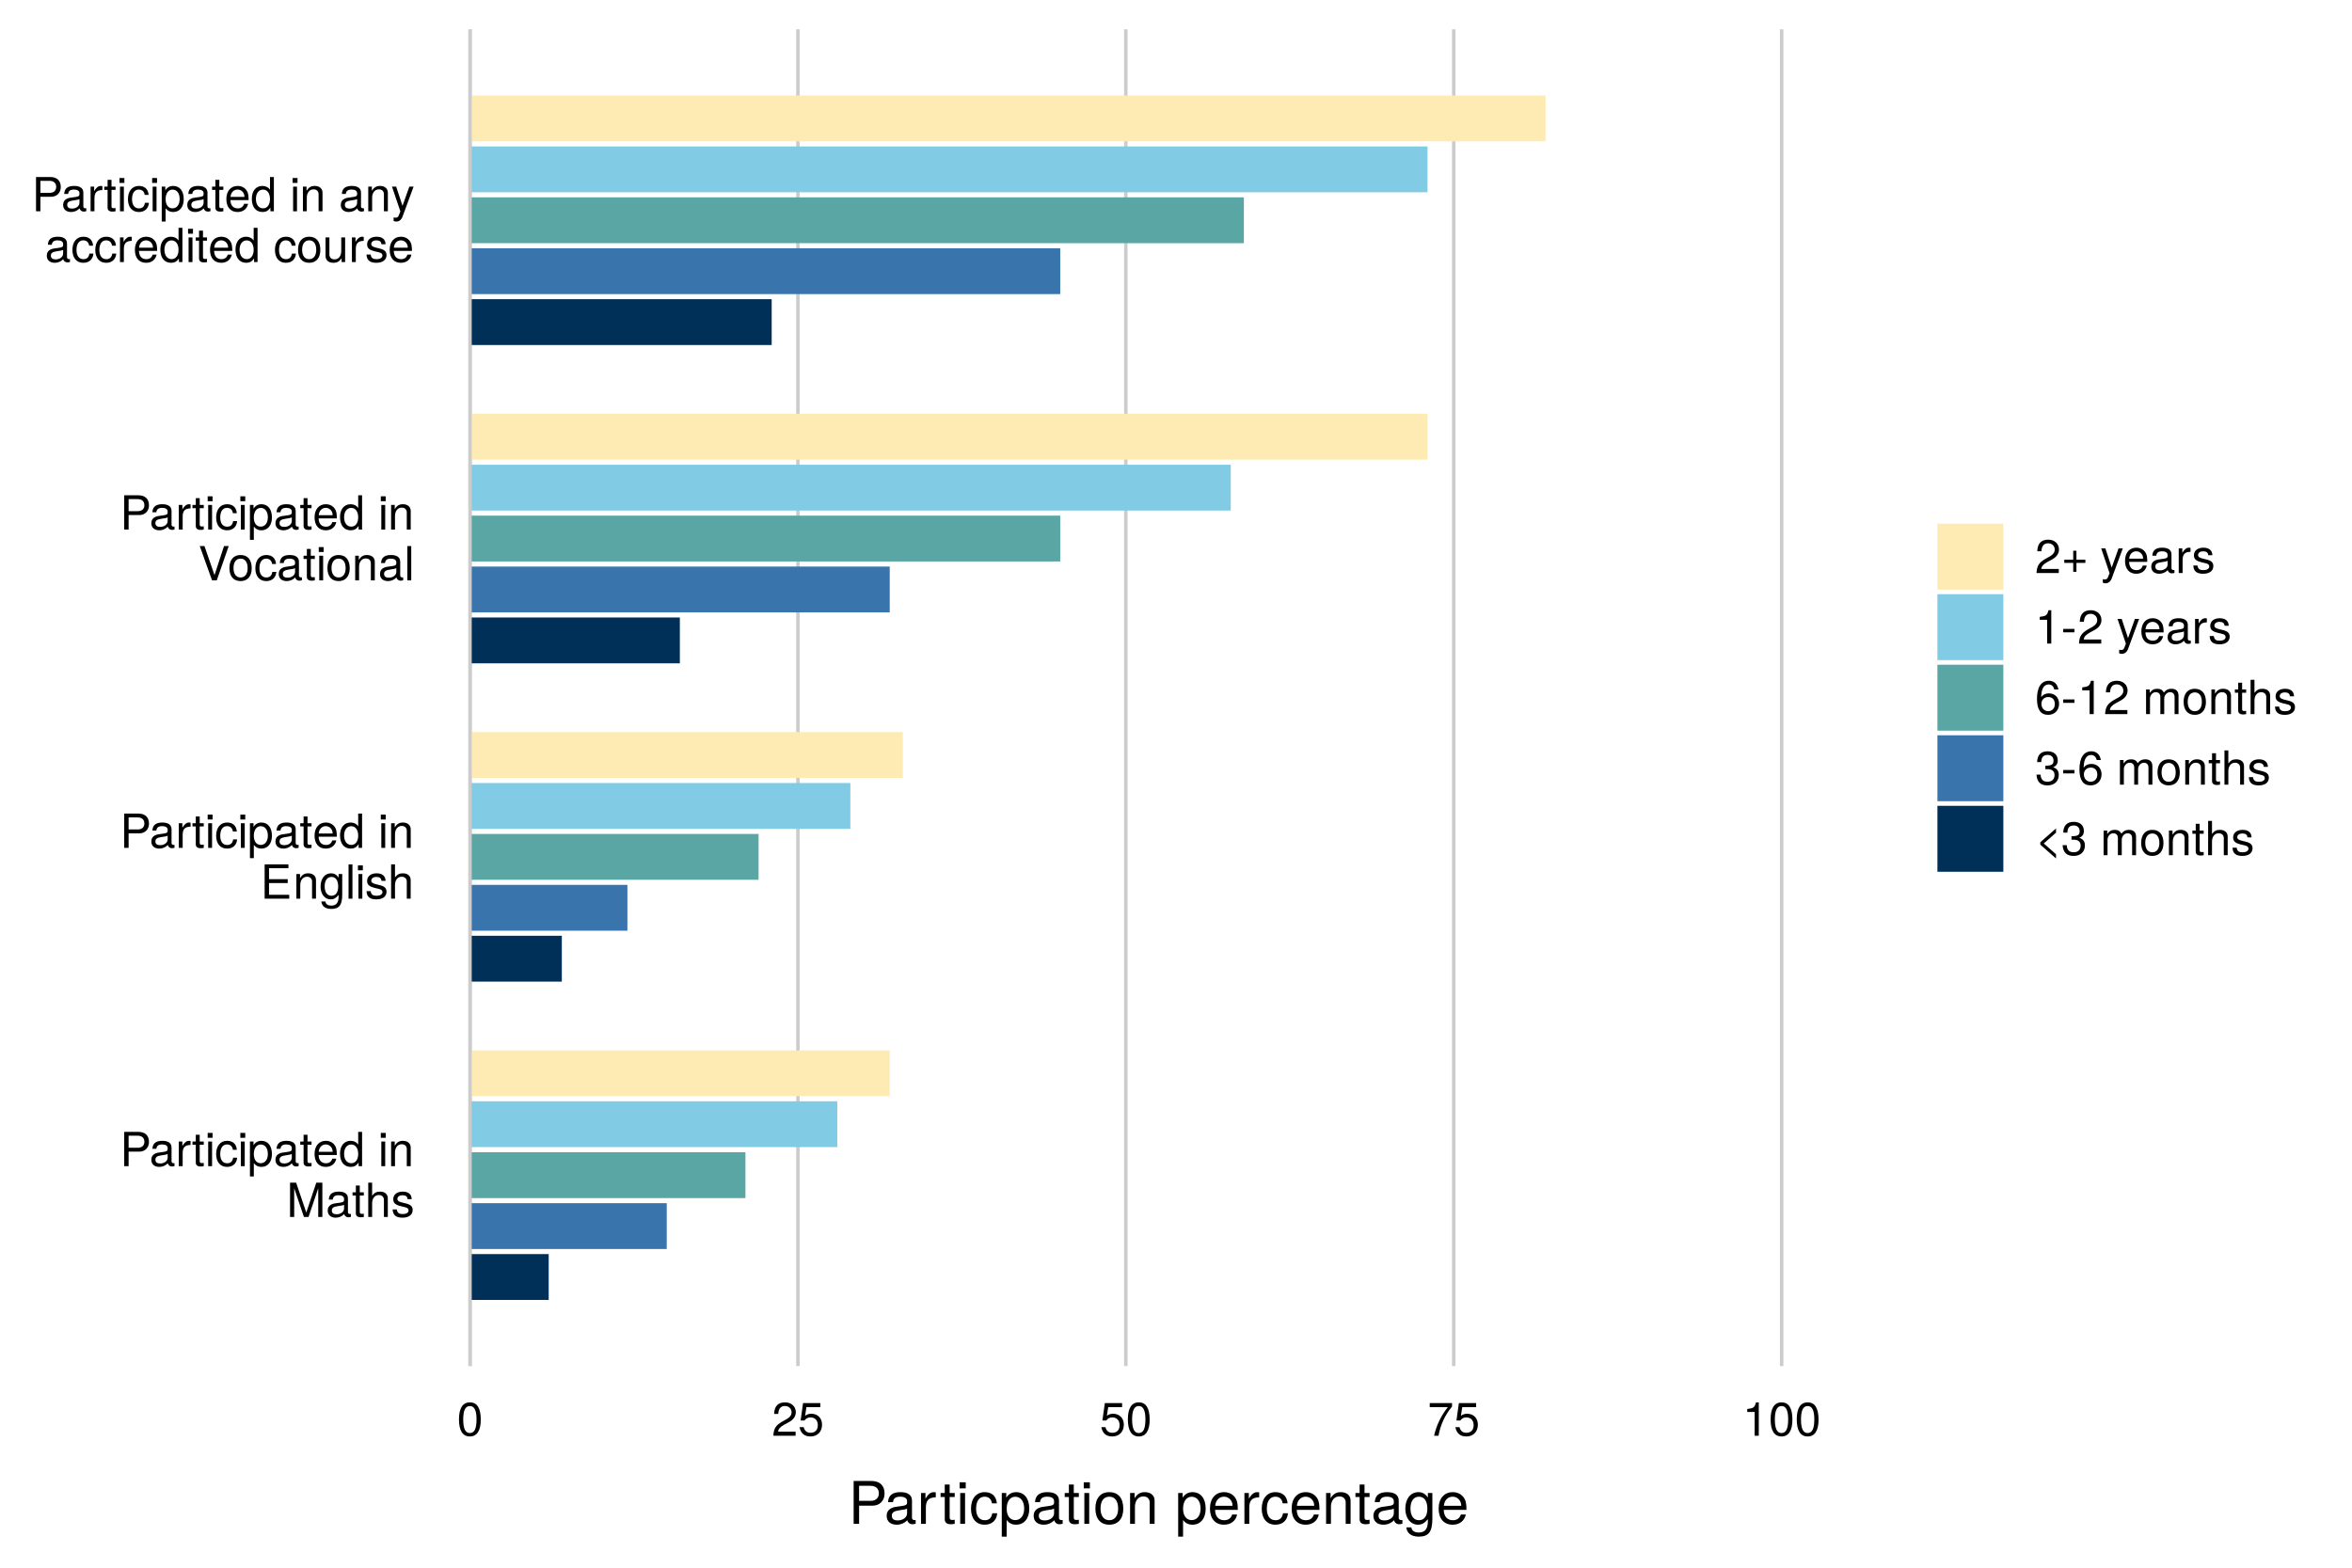<?xml version="1.0" encoding="UTF-8"?>
<svg xmlns="http://www.w3.org/2000/svg" xmlns:xlink="http://www.w3.org/1999/xlink" width="720pt" height="480pt" viewBox="0 0 720 480" version="1.1">
<defs>
<g>
<symbol overflow="visible" id="glyph0-0">
<path style="stroke:none;" d=""/>
</symbol>
<symbol overflow="visible" id="glyph0-1">
<path style="stroke:none;" d="M 8.891 -7.422 C 8.891 -9.391 7.719 -10.5 5.641 -10.5 L 1.312 -10.5 L 1.312 0 L 2.656 0 L 2.656 -4.453 L 5.953 -4.453 C 7.672 -4.453 8.891 -5.672 8.891 -7.422 Z M 7.484 -7.484 C 7.484 -6.328 6.734 -5.641 5.453 -5.641 L 2.656 -5.641 L 2.656 -9.328 L 5.453 -9.328 C 6.734 -9.328 7.484 -8.625 7.484 -7.484 Z M 7.484 -7.484 "/>
</symbol>
<symbol overflow="visible" id="glyph0-2">
<path style="stroke:none;" d="M 7.703 -0.031 L 7.703 -0.938 C 7.578 -0.906 7.516 -0.906 7.453 -0.906 C 7.031 -0.906 6.797 -1.125 6.797 -1.5 L 6.797 -5.703 C 6.797 -7.047 5.812 -7.766 3.969 -7.766 C 2.125 -7.766 1.016 -7.062 0.938 -5.312 L 2.141 -5.312 C 2.25 -6.234 2.797 -6.656 3.922 -6.656 C 5 -6.656 5.609 -6.25 5.609 -5.531 L 5.609 -5.219 C 5.609 -4.703 5.297 -4.5 4.344 -4.375 C 2.656 -4.156 2.391 -4.109 1.938 -3.922 C 1.047 -3.562 0.609 -2.875 0.609 -1.953 C 0.609 -0.594 1.562 0.219 3.078 0.219 C 4.047 0.219 4.984 -0.188 5.641 -0.891 C 5.781 -0.312 6.297 0.094 6.891 0.094 C 7.125 0.094 7.312 0.078 7.703 -0.031 Z M 5.609 -2.609 C 5.609 -1.531 4.516 -0.828 3.344 -0.828 C 2.406 -0.828 1.859 -1.172 1.859 -1.984 C 1.859 -2.781 2.391 -3.125 3.672 -3.312 C 4.938 -3.484 5.203 -3.547 5.609 -3.734 Z M 5.609 -2.609 "/>
</symbol>
<symbol overflow="visible" id="glyph0-3">
<path style="stroke:none;" d="M 4.625 -6.5 L 4.625 -7.719 C 4.422 -7.75 4.328 -7.766 4.156 -7.766 C 3.391 -7.766 2.797 -7.297 2.109 -6.188 L 2.109 -7.547 L 1.016 -7.547 L 1.016 0 L 2.203 0 L 2.203 -3.922 C 2.203 -5.625 2.766 -6.469 4.625 -6.5 Z M 4.625 -6.5 "/>
</symbol>
<symbol overflow="visible" id="glyph0-4">
<path style="stroke:none;" d="M 3.656 0 L 3.656 -1.016 C 3.5 -0.969 3.312 -0.953 3.078 -0.953 C 2.562 -0.953 2.422 -1.094 2.422 -1.625 L 2.422 -6.562 L 3.656 -6.562 L 3.656 -7.547 L 2.422 -7.547 L 2.422 -9.625 L 1.219 -9.625 L 1.219 -7.547 L 0.203 -7.547 L 0.203 -6.562 L 1.219 -6.562 L 1.219 -1.094 C 1.219 -0.328 1.75 0.094 2.672 0.094 C 2.969 0.094 3.25 0.078 3.656 0 Z M 3.656 0 "/>
</symbol>
<symbol overflow="visible" id="glyph0-5">
<path style="stroke:none;" d="M 2.203 0 L 2.203 -7.547 L 1.016 -7.547 L 1.016 0 Z M 2.359 -8.688 L 2.359 -10.188 L 0.859 -10.188 L 0.859 -8.688 Z M 2.359 -8.688 "/>
</symbol>
<symbol overflow="visible" id="glyph0-6">
<path style="stroke:none;" d="M 6.875 -2.594 L 5.656 -2.594 C 5.453 -1.391 4.844 -0.891 3.812 -0.891 C 2.5 -0.891 1.703 -1.922 1.703 -3.703 C 1.703 -5.594 2.484 -6.656 3.781 -6.656 C 4.797 -6.656 5.438 -6.062 5.578 -5.016 L 6.781 -5.016 C 6.641 -6.859 5.484 -7.766 3.797 -7.766 C 1.766 -7.766 0.453 -6.203 0.453 -3.703 C 0.453 -1.266 1.75 0.219 3.781 0.219 C 5.594 0.219 6.734 -0.859 6.875 -2.594 Z M 6.875 -2.594 "/>
</symbol>
<symbol overflow="visible" id="glyph0-7">
<path style="stroke:none;" d="M 7.531 -3.703 C 7.531 -6.234 6.297 -7.766 4.297 -7.766 C 3.266 -7.766 2.453 -7.297 1.891 -6.406 L 1.891 -7.547 L 0.797 -7.547 L 0.797 3.141 L 1.984 3.141 L 1.984 -0.906 C 2.625 -0.125 3.328 0.219 4.312 0.219 C 6.25 0.219 7.531 -1.297 7.531 -3.703 Z M 6.281 -3.734 C 6.281 -2.016 5.406 -0.906 4.094 -0.906 C 2.828 -0.906 1.984 -1.938 1.984 -3.719 C 1.984 -5.484 2.828 -6.641 4.094 -6.641 C 5.422 -6.641 6.281 -5.531 6.281 -3.734 Z M 6.281 -3.734 "/>
</symbol>
<symbol overflow="visible" id="glyph0-8">
<path style="stroke:none;" d="M 7.391 -3.422 C 7.391 -4.531 7.297 -5.219 7.094 -5.781 C 6.594 -7.016 5.453 -7.766 4.031 -7.766 C 1.938 -7.766 0.578 -6.203 0.578 -3.734 C 0.578 -1.25 1.891 0.219 4 0.219 C 5.734 0.219 6.922 -0.766 7.234 -2.297 L 6.016 -2.297 C 5.688 -1.297 5.016 -0.891 4.047 -0.891 C 2.797 -0.891 1.859 -1.703 1.828 -3.422 Z M 6.109 -4.5 C 6.109 -4.5 6.109 -4.438 6.094 -4.406 L 1.859 -4.406 C 1.953 -5.75 2.812 -6.656 4.016 -6.656 C 5.203 -6.656 6.109 -5.672 6.109 -4.5 Z M 6.109 -4.5 "/>
</symbol>
<symbol overflow="visible" id="glyph0-9">
<path style="stroke:none;" d="M 7.125 0 L 7.125 -10.5 L 5.938 -10.5 L 5.938 -6.594 C 5.438 -7.359 4.625 -7.766 3.609 -7.766 C 1.656 -7.766 0.375 -6.25 0.375 -3.844 C 0.375 -1.297 1.625 0.219 3.656 0.219 C 4.703 0.219 5.422 -0.172 6.062 -1.109 L 6.062 0 Z M 5.938 -3.75 C 5.938 -2 5.094 -0.906 3.828 -0.906 C 2.5 -0.906 1.625 -2.016 1.625 -3.781 C 1.625 -5.531 2.5 -6.641 3.812 -6.641 C 5.109 -6.641 5.938 -5.484 5.938 -3.75 Z M 5.938 -3.75 "/>
</symbol>
<symbol overflow="visible" id="glyph0-10">
<path style="stroke:none;" d=""/>
</symbol>
<symbol overflow="visible" id="glyph0-11">
<path style="stroke:none;" d="M 7.016 0 L 7.016 -5.703 C 7.016 -6.953 6.078 -7.766 4.625 -7.766 C 3.5 -7.766 2.781 -7.328 2.125 -6.281 L 2.125 -7.547 L 1.016 -7.547 L 1.016 0 L 2.203 0 L 2.203 -4.156 C 2.203 -5.703 3.047 -6.719 4.266 -6.719 C 5.219 -6.719 5.812 -6.141 5.812 -5.234 L 5.812 0 Z M 7.016 0 "/>
</symbol>
<symbol overflow="visible" id="glyph0-12">
<path style="stroke:none;" d="M 10.969 0 L 10.969 -10.5 L 9.109 -10.5 L 6.047 -1.359 L 2.938 -10.5 L 1.078 -10.5 L 1.078 0 L 2.344 0 L 2.344 -8.797 L 5.328 0 L 6.734 0 L 9.703 -8.797 L 9.703 0 Z M 10.969 0 "/>
</symbol>
<symbol overflow="visible" id="glyph0-13">
<path style="stroke:none;" d="M 7 0 L 7 -5.703 C 7 -6.969 6.094 -7.766 4.625 -7.766 C 3.562 -7.766 2.906 -7.438 2.203 -6.516 L 2.203 -10.5 L 1.016 -10.5 L 1.016 0 L 2.203 0 L 2.203 -4.156 C 2.203 -5.703 3.016 -6.719 4.25 -6.719 C 5.094 -6.719 5.812 -6.219 5.812 -5.234 L 5.812 0 Z M 7 0 "/>
</symbol>
<symbol overflow="visible" id="glyph0-14">
<path style="stroke:none;" d="M 6.609 -2.125 C 6.609 -3.234 5.984 -3.797 4.484 -4.156 L 3.328 -4.438 C 2.344 -4.672 1.938 -4.984 1.938 -5.516 C 1.938 -6.203 2.547 -6.656 3.531 -6.656 C 4.5 -6.656 5.016 -6.234 5.047 -5.453 L 6.312 -5.453 C 6.297 -6.922 5.312 -7.766 3.578 -7.766 C 1.812 -7.766 0.672 -6.859 0.672 -5.453 C 0.672 -4.281 1.281 -3.719 3.062 -3.281 L 4.188 -3.016 C 5.031 -2.812 5.359 -2.562 5.359 -2.016 C 5.359 -1.312 4.656 -0.891 3.594 -0.891 C 2.516 -0.891 1.922 -1.156 1.75 -2.312 L 0.484 -2.312 C 0.547 -0.562 1.531 0.219 3.5 0.219 C 5.406 0.219 6.609 -0.656 6.609 -2.125 Z M 6.609 -2.125 "/>
</symbol>
<symbol overflow="visible" id="glyph0-15">
<path style="stroke:none;" d="M 8.828 0 L 8.828 -1.188 L 2.641 -1.188 L 2.641 -4.781 L 8.359 -4.781 L 8.359 -5.969 L 2.641 -5.969 L 2.641 -9.328 L 8.578 -9.328 L 8.578 -10.5 L 1.297 -10.5 L 1.297 0 Z M 8.828 0 "/>
</symbol>
<symbol overflow="visible" id="glyph0-16">
<path style="stroke:none;" d="M 7.047 -1.234 L 7.047 -7.547 L 5.938 -7.547 L 5.938 -6.453 C 5.328 -7.344 4.594 -7.766 3.625 -7.766 C 1.719 -7.766 0.422 -6.156 0.422 -3.703 C 0.422 -1.328 1.75 0.219 3.531 0.219 C 4.484 0.219 5.141 -0.188 5.938 -1.141 L 5.938 -0.641 C 5.938 1.375 5.109 2.125 3.719 2.125 C 2.766 2.125 2.031 1.781 1.891 0.859 L 0.656 0.859 C 0.797 2.297 1.906 3.141 3.672 3.141 C 6.031 3.141 7.047 2.094 7.047 -1.234 Z M 5.812 -3.734 C 5.812 -1.938 5.047 -0.891 3.781 -0.891 C 2.469 -0.891 1.672 -1.938 1.672 -3.781 C 1.672 -5.594 2.484 -6.656 3.766 -6.656 C 5.062 -6.656 5.812 -5.562 5.812 -3.734 Z M 5.812 -3.734 "/>
</symbol>
<symbol overflow="visible" id="glyph0-17">
<path style="stroke:none;" d="M 2.172 0 L 2.172 -10.5 L 0.984 -10.5 L 0.984 0 Z M 2.172 0 "/>
</symbol>
<symbol overflow="visible" id="glyph0-18">
<path style="stroke:none;" d="M 9.297 -10.5 L 7.859 -10.5 L 4.953 -1.609 L 1.875 -10.5 L 0.438 -10.5 L 4.203 0 L 5.641 0 Z M 9.297 -10.5 "/>
</symbol>
<symbol overflow="visible" id="glyph0-19">
<path style="stroke:none;" d="M 7.344 -3.719 C 7.344 -6.328 6.094 -7.766 3.922 -7.766 C 1.797 -7.766 0.516 -6.312 0.516 -3.781 C 0.516 -1.234 1.781 0.219 3.938 0.219 C 6.047 0.219 7.344 -1.234 7.344 -3.719 Z M 6.094 -3.734 C 6.094 -1.953 5.266 -0.891 3.938 -0.891 C 2.594 -0.891 1.766 -1.938 1.766 -3.781 C 1.766 -5.594 2.594 -6.656 3.938 -6.656 C 5.281 -6.656 6.094 -5.609 6.094 -3.734 Z M 6.094 -3.734 "/>
</symbol>
<symbol overflow="visible" id="glyph0-20">
<path style="stroke:none;" d="M 6.891 -7.547 L 5.594 -7.547 L 3.5 -1.672 L 1.562 -7.547 L 0.281 -7.547 L 2.844 0.031 L 2.375 1.219 C 2.172 1.75 1.938 1.953 1.406 1.953 C 1.234 1.953 1.031 1.938 0.781 1.875 L 0.781 2.953 C 1.016 3.078 1.266 3.141 1.578 3.141 C 2.438 3.141 3.125 2.672 3.531 1.578 Z M 6.891 -7.547 "/>
</symbol>
<symbol overflow="visible" id="glyph0-21">
<path style="stroke:none;" d="M 6.938 0 L 6.938 -7.547 L 5.75 -7.547 L 5.75 -3.391 C 5.75 -1.844 4.938 -0.828 3.688 -0.828 C 2.734 -0.828 2.125 -1.406 2.125 -2.312 L 2.125 -7.547 L 0.938 -7.547 L 0.938 -1.844 C 0.938 -0.594 1.875 0.219 3.344 0.219 C 4.453 0.219 5.156 -0.172 5.859 -1.172 L 5.859 0 Z M 6.938 0 "/>
</symbol>
<symbol overflow="visible" id="glyph0-22">
<path style="stroke:none;" d="M 7.297 -4.906 C 7.297 -8.453 6.188 -10.219 3.969 -10.219 C 1.75 -10.219 0.625 -8.422 0.625 -5 C 0.625 -1.562 1.766 0.219 3.969 0.219 C 6.125 0.219 7.297 -1.562 7.297 -4.906 Z M 6 -5.031 C 6 -2.125 5.344 -0.828 3.938 -0.828 C 2.594 -0.828 1.922 -2.188 1.922 -4.984 C 1.922 -7.781 2.594 -9.094 3.969 -9.094 C 5.328 -9.094 6 -7.766 6 -5.031 Z M 6 -5.031 "/>
</symbol>
<symbol overflow="visible" id="glyph0-23">
<path style="stroke:none;" d="M 7.359 -7.219 C 7.359 -8.953 6.016 -10.219 4.094 -10.219 C 2 -10.219 0.797 -9.141 0.719 -6.672 L 1.984 -6.672 C 2.094 -8.391 2.797 -9.109 4.047 -9.109 C 5.203 -9.109 6.062 -8.281 6.062 -7.188 C 6.062 -6.375 5.594 -5.688 4.688 -5.172 L 3.359 -4.422 C 1.219 -3.219 0.609 -2.25 0.484 0 L 7.297 0 L 7.297 -1.25 L 1.922 -1.25 C 2.047 -2.094 2.5 -2.625 3.766 -3.359 L 5.203 -4.141 C 6.625 -4.891 7.359 -5.969 7.359 -7.219 Z M 7.359 -7.219 "/>
</symbol>
<symbol overflow="visible" id="glyph0-24">
<path style="stroke:none;" d="M 7.391 -3.391 C 7.391 -5.406 6.047 -6.734 4.094 -6.734 C 3.375 -6.734 2.797 -6.547 2.203 -6.109 L 2.609 -8.75 L 6.859 -8.75 L 6.859 -10 L 1.578 -10 L 0.828 -4.656 L 1.984 -4.656 C 2.578 -5.359 3.062 -5.609 3.859 -5.609 C 5.234 -5.609 6.094 -4.719 6.094 -3.219 C 6.094 -1.75 5.25 -0.906 3.859 -0.906 C 2.75 -0.906 2.078 -1.469 1.766 -2.625 L 0.5 -2.625 C 0.922 -0.594 2.078 0.219 3.891 0.219 C 5.953 0.219 7.391 -1.219 7.391 -3.391 Z M 7.391 -3.391 "/>
</symbol>
<symbol overflow="visible" id="glyph0-25">
<path style="stroke:none;" d="M 7.484 -8.938 L 7.484 -10 L 0.656 -10 L 0.656 -8.75 L 6.188 -8.75 C 4.156 -6.188 2.703 -3.203 1.984 0 L 3.344 0 C 3.906 -3.297 5.344 -6.375 7.484 -8.938 Z M 7.484 -8.938 "/>
</symbol>
<symbol overflow="visible" id="glyph0-26">
<path style="stroke:none;" d="M 5 0 L 5 -10.219 L 4.156 -10.219 C 3.719 -8.641 3.422 -8.422 1.469 -8.188 L 1.469 -7.281 L 3.734 -7.281 L 3.734 0 Z M 5 0 "/>
</symbol>
<symbol overflow="visible" id="glyph0-27">
<path style="stroke:none;" d="M 7.438 -3.109 L 7.438 -4.094 L 4.703 -4.094 L 4.703 -6.828 L 3.719 -6.828 L 3.719 -4.094 L 0.984 -4.094 L 0.984 -3.109 L 3.719 -3.109 L 3.719 -0.375 L 4.703 -0.375 L 4.703 -3.109 Z M 7.438 -3.109 "/>
</symbol>
<symbol overflow="visible" id="glyph0-28">
<path style="stroke:none;" d="M 4.094 -3.453 L 4.094 -4.5 L 0.656 -4.5 L 0.656 -3.453 Z M 4.094 -3.453 "/>
</symbol>
<symbol overflow="visible" id="glyph0-29">
<path style="stroke:none;" d="M 7.391 -3.172 C 7.391 -5.078 6.094 -6.359 4.266 -6.359 C 3.25 -6.359 2.469 -5.969 1.922 -5.219 C 1.938 -7.703 2.734 -9.094 4.188 -9.094 C 5.078 -9.094 5.703 -8.531 5.906 -7.547 L 7.172 -7.547 C 6.922 -9.219 5.828 -10.219 4.281 -10.219 C 1.906 -10.219 0.625 -8.219 0.625 -4.656 C 0.625 -1.469 1.719 0.219 4.047 0.219 C 6 0.219 7.391 -1.172 7.391 -3.172 Z M 6.094 -3.062 C 6.094 -1.781 5.234 -0.906 4.062 -0.906 C 2.875 -0.906 1.984 -1.828 1.984 -3.141 C 1.984 -4.406 2.859 -5.234 4.109 -5.234 C 5.328 -5.234 6.094 -4.438 6.094 -3.062 Z M 6.094 -3.062 "/>
</symbol>
<symbol overflow="visible" id="glyph0-30">
<path style="stroke:none;" d="M 10.953 0 L 10.953 -5.656 C 10.953 -7.016 10.203 -7.766 8.781 -7.766 C 7.781 -7.766 7.172 -7.469 6.469 -6.609 C 6.016 -7.422 5.422 -7.766 4.438 -7.766 C 3.422 -7.766 2.766 -7.391 2.125 -6.484 L 2.125 -7.547 L 1.016 -7.547 L 1.016 0 L 2.219 0 L 2.219 -4.734 C 2.219 -5.828 3.016 -6.719 3.984 -6.719 C 4.891 -6.719 5.391 -6.172 5.391 -5.203 L 5.391 0 L 6.578 0 L 6.578 -4.734 C 6.578 -5.828 7.391 -6.719 8.375 -6.719 C 9.25 -6.719 9.75 -6.156 9.75 -5.203 L 9.75 0 Z M 10.953 0 "/>
</symbol>
<symbol overflow="visible" id="glyph0-31">
<path style="stroke:none;" d="M 7.297 -2.969 C 7.297 -4.203 6.781 -4.922 5.562 -5.344 C 6.516 -5.719 6.984 -6.375 6.984 -7.406 C 6.984 -9.156 5.812 -10.219 3.875 -10.219 C 1.812 -10.219 0.719 -9.094 0.672 -6.922 L 1.938 -6.922 C 1.969 -8.422 2.594 -9.109 3.891 -9.109 C 5.016 -9.109 5.688 -8.438 5.688 -7.359 C 5.688 -6.266 5.219 -5.812 3.188 -5.812 L 3.188 -4.75 L 3.875 -4.75 C 5.266 -4.75 6 -4.094 6 -2.953 C 6 -1.672 5.203 -0.906 3.875 -0.906 C 2.5 -0.906 1.812 -1.594 1.734 -3.078 L 0.469 -3.078 C 0.625 -0.812 1.75 0.219 3.828 0.219 C 5.938 0.219 7.297 -1.031 7.297 -2.969 Z M 7.297 -2.969 "/>
</symbol>
<symbol overflow="visible" id="glyph0-32">
<path style="stroke:none;" d="M 6.453 1 L 6.453 -0.297 L 2.703 -3.594 L 6.453 -6.906 L 6.453 -8.203 L 1.641 -3.969 L 1.641 -3.234 Z M 6.453 1 "/>
</symbol>
<symbol overflow="visible" id="glyph1-0">
<path style="stroke:none;" d=""/>
</symbol>
<symbol overflow="visible" id="glyph1-1">
<path style="stroke:none;" d="M 11.109 -9.266 C 11.109 -11.734 9.641 -13.125 7.062 -13.125 L 1.641 -13.125 L 1.641 0 L 3.312 0 L 3.312 -5.562 L 7.438 -5.562 C 9.594 -5.562 11.109 -7.094 11.109 -9.266 Z M 9.359 -9.344 C 9.359 -7.906 8.406 -7.031 6.797 -7.031 L 3.312 -7.031 L 3.312 -11.641 L 6.797 -11.641 C 8.406 -11.641 9.359 -10.781 9.359 -9.344 Z M 9.359 -9.344 "/>
</symbol>
<symbol overflow="visible" id="glyph1-2">
<path style="stroke:none;" d="M 9.625 -0.031 L 9.625 -1.172 C 9.469 -1.141 9.391 -1.141 9.312 -1.141 C 8.781 -1.141 8.5 -1.406 8.5 -1.875 L 8.5 -7.125 C 8.5 -8.797 7.266 -9.703 4.953 -9.703 C 2.656 -9.703 1.266 -8.812 1.172 -6.641 L 2.688 -6.641 C 2.812 -7.797 3.484 -8.312 4.891 -8.312 C 6.25 -8.312 7 -7.812 7 -6.906 L 7 -6.516 C 7 -5.891 6.625 -5.609 5.438 -5.469 C 3.312 -5.203 2.984 -5.125 2.406 -4.891 C 1.312 -4.453 0.75 -3.594 0.75 -2.453 C 0.75 -0.734 1.938 0.266 3.859 0.266 C 5.062 0.266 6.234 -0.234 7.062 -1.109 C 7.219 -0.391 7.859 0.125 8.609 0.125 C 8.906 0.125 9.141 0.094 9.625 -0.031 Z M 7 -3.266 C 7 -1.906 5.641 -1.047 4.172 -1.047 C 3 -1.047 2.328 -1.453 2.328 -2.484 C 2.328 -3.469 2.984 -3.906 4.594 -4.141 C 6.172 -4.359 6.5 -4.422 7 -4.656 Z M 7 -3.266 "/>
</symbol>
<symbol overflow="visible" id="glyph1-3">
<path style="stroke:none;" d="M 5.781 -8.125 L 5.781 -9.641 C 5.531 -9.688 5.406 -9.703 5.203 -9.703 C 4.234 -9.703 3.484 -9.125 2.625 -7.719 L 2.625 -9.438 L 1.266 -9.438 L 1.266 0 L 2.75 0 L 2.75 -4.891 C 2.75 -7.016 3.453 -8.078 5.781 -8.125 Z M 5.781 -8.125 "/>
</symbol>
<symbol overflow="visible" id="glyph1-4">
<path style="stroke:none;" d="M 4.578 0 L 4.578 -1.266 C 4.375 -1.203 4.141 -1.188 3.859 -1.188 C 3.203 -1.188 3.031 -1.375 3.031 -2.031 L 3.031 -8.203 L 4.578 -8.203 L 4.578 -9.438 L 3.031 -9.438 L 3.031 -12.031 L 1.531 -12.031 L 1.531 -9.438 L 0.25 -9.438 L 0.25 -8.203 L 1.531 -8.203 L 1.531 -1.375 C 1.531 -0.406 2.172 0.125 3.344 0.125 C 3.703 0.125 4.062 0.094 4.578 0 Z M 4.578 0 "/>
</symbol>
<symbol overflow="visible" id="glyph1-5">
<path style="stroke:none;" d="M 2.75 0 L 2.75 -9.438 L 1.266 -9.438 L 1.266 0 Z M 2.953 -10.859 L 2.953 -12.719 L 1.078 -12.719 L 1.078 -10.859 Z M 2.953 -10.859 "/>
</symbol>
<symbol overflow="visible" id="glyph1-6">
<path style="stroke:none;" d="M 8.594 -3.234 L 7.078 -3.234 C 6.828 -1.734 6.047 -1.109 4.766 -1.109 C 3.109 -1.109 2.125 -2.391 2.125 -4.625 C 2.125 -6.984 3.094 -8.312 4.734 -8.312 C 6 -8.312 6.781 -7.578 6.969 -6.266 L 8.484 -6.266 C 8.297 -8.562 6.859 -9.703 4.75 -9.703 C 2.219 -9.703 0.562 -7.766 0.562 -4.625 C 0.562 -1.578 2.172 0.266 4.734 0.266 C 6.984 0.266 8.406 -1.078 8.594 -3.234 Z M 8.594 -3.234 "/>
</symbol>
<symbol overflow="visible" id="glyph1-7">
<path style="stroke:none;" d="M 9.406 -4.625 C 9.406 -7.797 7.859 -9.703 5.359 -9.703 C 4.094 -9.703 3.062 -9.125 2.359 -8.016 L 2.359 -9.438 L 0.984 -9.438 L 0.984 3.922 L 2.484 3.922 L 2.484 -1.141 C 3.281 -0.156 4.156 0.266 5.375 0.266 C 7.812 0.266 9.406 -1.625 9.406 -4.625 Z M 7.844 -4.656 C 7.844 -2.516 6.75 -1.141 5.109 -1.141 C 3.531 -1.141 2.484 -2.438 2.484 -4.641 C 2.484 -6.859 3.531 -8.297 5.109 -8.297 C 6.766 -8.297 7.844 -6.906 7.844 -4.656 Z M 7.844 -4.656 "/>
</symbol>
<symbol overflow="visible" id="glyph1-8">
<path style="stroke:none;" d="M 9.188 -4.641 C 9.188 -7.906 7.609 -9.703 4.891 -9.703 C 2.25 -9.703 0.641 -7.891 0.641 -4.719 C 0.641 -1.547 2.234 0.266 4.906 0.266 C 7.562 0.266 9.188 -1.547 9.188 -4.641 Z M 7.609 -4.656 C 7.609 -2.453 6.562 -1.109 4.906 -1.109 C 3.234 -1.109 2.219 -2.438 2.219 -4.719 C 2.219 -6.984 3.234 -8.312 4.906 -8.312 C 6.609 -8.312 7.609 -7 7.609 -4.656 Z M 7.609 -4.656 "/>
</symbol>
<symbol overflow="visible" id="glyph1-9">
<path style="stroke:none;" d="M 8.766 0 L 8.766 -7.125 C 8.766 -8.688 7.594 -9.703 5.781 -9.703 C 4.375 -9.703 3.469 -9.156 2.641 -7.844 L 2.641 -9.438 L 1.266 -9.438 L 1.266 0 L 2.75 0 L 2.75 -5.203 C 2.75 -7.125 3.797 -8.391 5.328 -8.391 C 6.516 -8.391 7.266 -7.672 7.266 -6.531 L 7.266 0 Z M 8.766 0 "/>
</symbol>
<symbol overflow="visible" id="glyph1-10">
<path style="stroke:none;" d=""/>
</symbol>
<symbol overflow="visible" id="glyph1-11">
<path style="stroke:none;" d="M 9.234 -4.281 C 9.234 -5.656 9.125 -6.516 8.859 -7.219 C 8.25 -8.766 6.797 -9.703 5.047 -9.703 C 2.406 -9.703 0.719 -7.766 0.719 -4.656 C 0.719 -1.562 2.359 0.266 5 0.266 C 7.156 0.266 8.656 -0.953 9.031 -2.859 L 7.531 -2.859 C 7.109 -1.625 6.266 -1.109 5.062 -1.109 C 3.484 -1.109 2.328 -2.125 2.281 -4.281 Z M 7.625 -5.609 C 7.625 -5.609 7.625 -5.547 7.609 -5.516 L 2.328 -5.516 C 2.453 -7.188 3.516 -8.312 5.016 -8.312 C 6.5 -8.312 7.625 -7.094 7.625 -5.609 Z M 7.625 -5.609 "/>
</symbol>
<symbol overflow="visible" id="glyph1-12">
<path style="stroke:none;" d="M 8.797 -1.547 L 8.797 -9.438 L 7.422 -9.438 L 7.422 -8.062 C 6.656 -9.188 5.734 -9.703 4.531 -9.703 C 2.141 -9.703 0.516 -7.688 0.516 -4.625 C 0.516 -1.656 2.203 0.266 4.406 0.266 C 5.594 0.266 6.422 -0.234 7.422 -1.422 L 7.422 -0.797 C 7.422 1.703 6.391 2.656 4.641 2.656 C 3.453 2.656 2.531 2.234 2.359 1.078 L 0.828 1.078 C 0.984 2.859 2.375 3.922 4.594 3.922 C 7.547 3.922 8.797 2.609 8.797 -1.547 Z M 7.266 -4.656 C 7.266 -2.406 6.297 -1.109 4.719 -1.109 C 3.078 -1.109 2.094 -2.438 2.094 -4.719 C 2.094 -6.984 3.094 -8.312 4.703 -8.312 C 6.312 -8.312 7.266 -6.953 7.266 -4.656 Z M 7.266 -4.656 "/>
</symbol>
</g>
<clipPath id="clip1">
  <path d="M 143.879 8.965 L 145 8.965 L 145 418.281 L 143.879 418.281 Z M 143.879 8.965 "/>
</clipPath>
<clipPath id="clip2">
  <path d="M 243 8.965 L 245 8.965 L 245 418.281 L 243 418.281 Z M 243 8.965 "/>
</clipPath>
<clipPath id="clip3">
  <path d="M 344 8.965 L 346 8.965 L 346 418.281 L 344 418.281 Z M 344 8.965 "/>
</clipPath>
<clipPath id="clip4">
  <path d="M 444 8.965 L 446 8.965 L 446 418.281 L 444 418.281 Z M 444 8.965 "/>
</clipPath>
<clipPath id="clip5">
  <path d="M 544 8.965 L 546 8.965 L 546 418.281 L 544 418.281 Z M 544 8.965 "/>
</clipPath>
<clipPath id="clip6">
  <path d="M 143.879 383 L 168 383 L 168 399 L 143.879 399 Z M 143.879 383 "/>
</clipPath>
<clipPath id="clip7">
  <path d="M 143.879 368 L 205 368 L 205 383 L 143.879 383 Z M 143.879 368 "/>
</clipPath>
<clipPath id="clip8">
  <path d="M 143.879 352 L 229 352 L 229 367 L 143.879 367 Z M 143.879 352 "/>
</clipPath>
<clipPath id="clip9">
  <path d="M 143.879 337 L 257 337 L 257 352 L 143.879 352 Z M 143.879 337 "/>
</clipPath>
<clipPath id="clip10">
  <path d="M 143.879 321 L 273 321 L 273 336 L 143.879 336 Z M 143.879 321 "/>
</clipPath>
<clipPath id="clip11">
  <path d="M 143.879 286 L 172 286 L 172 301 L 143.879 301 Z M 143.879 286 "/>
</clipPath>
<clipPath id="clip12">
  <path d="M 143.879 270 L 193 270 L 193 285 L 143.879 285 Z M 143.879 270 "/>
</clipPath>
<clipPath id="clip13">
  <path d="M 143.879 255 L 233 255 L 233 270 L 143.879 270 Z M 143.879 255 "/>
</clipPath>
<clipPath id="clip14">
  <path d="M 143.879 239 L 261 239 L 261 254 L 143.879 254 Z M 143.879 239 "/>
</clipPath>
<clipPath id="clip15">
  <path d="M 143.879 224 L 277 224 L 277 239 L 143.879 239 Z M 143.879 224 "/>
</clipPath>
<clipPath id="clip16">
  <path d="M 143.879 189 L 209 189 L 209 204 L 143.879 204 Z M 143.879 189 "/>
</clipPath>
<clipPath id="clip17">
  <path d="M 143.879 173 L 273 173 L 273 188 L 143.879 188 Z M 143.879 173 "/>
</clipPath>
<clipPath id="clip18">
  <path d="M 143.879 157 L 325 157 L 325 172 L 143.879 172 Z M 143.879 157 "/>
</clipPath>
<clipPath id="clip19">
  <path d="M 143.879 142 L 377 142 L 377 157 L 143.879 157 Z M 143.879 142 "/>
</clipPath>
<clipPath id="clip20">
  <path d="M 143.879 126 L 437 126 L 437 141 L 143.879 141 Z M 143.879 126 "/>
</clipPath>
<clipPath id="clip21">
  <path d="M 143.879 91 L 237 91 L 237 106 L 143.879 106 Z M 143.879 91 "/>
</clipPath>
<clipPath id="clip22">
  <path d="M 143.879 76 L 325 76 L 325 91 L 143.879 91 Z M 143.879 76 "/>
</clipPath>
<clipPath id="clip23">
  <path d="M 143.879 60 L 381 60 L 381 75 L 143.879 75 Z M 143.879 60 "/>
</clipPath>
<clipPath id="clip24">
  <path d="M 143.879 44 L 437 44 L 437 59 L 143.879 59 Z M 143.879 44 "/>
</clipPath>
<clipPath id="clip25">
  <path d="M 143.879 29 L 474 29 L 474 44 L 143.879 44 Z M 143.879 29 "/>
</clipPath>
</defs>
<g id="surface3396">
<rect x="0" y="0" width="720" height="480" style="fill:rgb(100%,100%,100%);fill-opacity:1;stroke:none;"/>
<rect x="0" y="0" width="720" height="480" style="fill:rgb(100%,100%,100%);fill-opacity:1;stroke:none;"/>
<path style="fill:none;stroke-width:1.746;stroke-linecap:round;stroke-linejoin:round;stroke:rgb(100%,100%,100%);stroke-opacity:1;stroke-miterlimit:10;" d="M 0 480 L 720 480 L 720 0 L 0 0 Z M 0 480 "/>
<g clip-path="url(#clip1)" clip-rule="nonzero">
<path style="fill:none;stroke-width:1.067;stroke-linecap:butt;stroke-linejoin:round;stroke:rgb(80%,80%,80%);stroke-opacity:1;stroke-miterlimit:10;" d="M 143.879 418.285 L 143.879 8.965 "/>
</g>
<g clip-path="url(#clip2)" clip-rule="nonzero">
<path style="fill:none;stroke-width:1.067;stroke-linecap:butt;stroke-linejoin:round;stroke:rgb(80%,80%,80%);stroke-opacity:1;stroke-miterlimit:10;" d="M 244.258 418.285 L 244.258 8.965 "/>
</g>
<g clip-path="url(#clip3)" clip-rule="nonzero">
<path style="fill:none;stroke-width:1.067;stroke-linecap:butt;stroke-linejoin:round;stroke:rgb(80%,80%,80%);stroke-opacity:1;stroke-miterlimit:10;" d="M 344.641 418.285 L 344.641 8.965 "/>
</g>
<g clip-path="url(#clip4)" clip-rule="nonzero">
<path style="fill:none;stroke-width:1.067;stroke-linecap:butt;stroke-linejoin:round;stroke:rgb(80%,80%,80%);stroke-opacity:1;stroke-miterlimit:10;" d="M 445.02 418.285 L 445.02 8.965 "/>
</g>
<g clip-path="url(#clip5)" clip-rule="nonzero">
<path style="fill:none;stroke-width:1.067;stroke-linecap:butt;stroke-linejoin:round;stroke:rgb(80%,80%,80%);stroke-opacity:1;stroke-miterlimit:10;" d="M 545.402 418.285 L 545.402 8.965 "/>
</g>
<g clip-path="url(#clip6)" clip-rule="nonzero">
<path style=" stroke:none;fill-rule:nonzero;fill:rgb(0%,18.824%,34.118%);fill-opacity:1;" d="M 143.879 398.012 L 167.969 398.012 L 167.969 383.977 L 143.879 383.977 Z M 143.879 398.012 "/>
</g>
<g clip-path="url(#clip7)" clip-rule="nonzero">
<path style=" stroke:none;fill-rule:nonzero;fill:rgb(22.353%,45.882%,67.451%);fill-opacity:1;" d="M 143.879 382.422 L 204.105 382.422 L 204.105 368.387 L 143.879 368.387 Z M 143.879 382.422 "/>
</g>
<g clip-path="url(#clip8)" clip-rule="nonzero">
<path style=" stroke:none;fill-rule:nonzero;fill:rgb(34.902%,65.098%,64.314%);fill-opacity:1;" d="M 143.879 366.828 L 228.199 366.828 L 228.199 352.793 L 143.879 352.793 Z M 143.879 366.828 "/>
</g>
<g clip-path="url(#clip9)" clip-rule="nonzero">
<path style=" stroke:none;fill-rule:nonzero;fill:rgb(50.588%,79.608%,89.412%);fill-opacity:1;" d="M 143.879 351.234 L 256.305 351.234 L 256.305 337.199 L 143.879 337.199 Z M 143.879 351.234 "/>
</g>
<g clip-path="url(#clip10)" clip-rule="nonzero">
<path style=" stroke:none;fill-rule:nonzero;fill:rgb(99.608%,92.157%,70.196%);fill-opacity:1;" d="M 143.879 335.641 L 272.367 335.641 L 272.367 321.605 L 143.879 321.605 Z M 143.879 335.641 "/>
</g>
<g clip-path="url(#clip11)" clip-rule="nonzero">
<path style=" stroke:none;fill-rule:nonzero;fill:rgb(0%,18.824%,34.118%);fill-opacity:1;" d="M 143.879 300.559 L 171.984 300.559 L 171.984 286.523 L 143.879 286.523 Z M 143.879 300.559 "/>
</g>
<g clip-path="url(#clip12)" clip-rule="nonzero">
<path style=" stroke:none;fill-rule:nonzero;fill:rgb(22.353%,45.882%,67.451%);fill-opacity:1;" d="M 143.879 284.965 L 192.062 284.965 L 192.062 270.93 L 143.879 270.93 Z M 143.879 284.965 "/>
</g>
<g clip-path="url(#clip13)" clip-rule="nonzero">
<path style=" stroke:none;fill-rule:nonzero;fill:rgb(34.902%,65.098%,64.314%);fill-opacity:1;" d="M 143.879 269.371 L 232.215 269.371 L 232.215 255.336 L 143.879 255.336 Z M 143.879 269.371 "/>
</g>
<g clip-path="url(#clip14)" clip-rule="nonzero">
<path style=" stroke:none;fill-rule:nonzero;fill:rgb(50.588%,79.608%,89.412%);fill-opacity:1;" d="M 143.879 253.777 L 260.32 253.777 L 260.32 239.742 L 143.879 239.742 Z M 143.879 253.777 "/>
</g>
<g clip-path="url(#clip15)" clip-rule="nonzero">
<path style=" stroke:none;fill-rule:nonzero;fill:rgb(99.608%,92.157%,70.196%);fill-opacity:1;" d="M 143.879 238.184 L 276.383 238.184 L 276.383 224.148 L 143.879 224.148 Z M 143.879 238.184 "/>
</g>
<g clip-path="url(#clip16)" clip-rule="nonzero">
<path style=" stroke:none;fill-rule:nonzero;fill:rgb(0%,18.824%,34.118%);fill-opacity:1;" d="M 143.879 203.102 L 208.121 203.102 L 208.121 189.066 L 143.879 189.066 Z M 143.879 203.102 "/>
</g>
<g clip-path="url(#clip17)" clip-rule="nonzero">
<path style=" stroke:none;fill-rule:nonzero;fill:rgb(22.353%,45.882%,67.451%);fill-opacity:1;" d="M 143.879 187.508 L 272.367 187.508 L 272.367 173.473 L 143.879 173.473 Z M 143.879 187.508 "/>
</g>
<g clip-path="url(#clip18)" clip-rule="nonzero">
<path style=" stroke:none;fill-rule:nonzero;fill:rgb(34.902%,65.098%,64.314%);fill-opacity:1;" d="M 143.879 171.914 L 324.562 171.914 L 324.562 157.879 L 143.879 157.879 Z M 143.879 171.914 "/>
</g>
<g clip-path="url(#clip19)" clip-rule="nonzero">
<path style=" stroke:none;fill-rule:nonzero;fill:rgb(50.588%,79.608%,89.412%);fill-opacity:1;" d="M 143.879 156.32 L 376.762 156.32 L 376.762 142.285 L 143.879 142.285 Z M 143.879 156.32 "/>
</g>
<g clip-path="url(#clip20)" clip-rule="nonzero">
<path style=" stroke:none;fill-rule:nonzero;fill:rgb(99.608%,92.157%,70.196%);fill-opacity:1;" d="M 143.879 140.727 L 436.988 140.727 L 436.988 126.691 L 143.879 126.691 Z M 143.879 140.727 "/>
</g>
<g clip-path="url(#clip21)" clip-rule="nonzero">
<path style=" stroke:none;fill-rule:nonzero;fill:rgb(0%,18.824%,34.118%);fill-opacity:1;" d="M 143.879 105.645 L 236.23 105.645 L 236.23 91.609 L 143.879 91.609 Z M 143.879 105.645 "/>
</g>
<g clip-path="url(#clip22)" clip-rule="nonzero">
<path style=" stroke:none;fill-rule:nonzero;fill:rgb(22.353%,45.882%,67.451%);fill-opacity:1;" d="M 143.879 90.051 L 324.562 90.051 L 324.562 76.016 L 143.879 76.016 Z M 143.879 90.051 "/>
</g>
<g clip-path="url(#clip23)" clip-rule="nonzero">
<path style=" stroke:none;fill-rule:nonzero;fill:rgb(34.902%,65.098%,64.314%);fill-opacity:1;" d="M 143.879 74.457 L 380.777 74.457 L 380.777 60.422 L 143.879 60.422 Z M 143.879 74.457 "/>
</g>
<g clip-path="url(#clip24)" clip-rule="nonzero">
<path style=" stroke:none;fill-rule:nonzero;fill:rgb(50.588%,79.608%,89.412%);fill-opacity:1;" d="M 143.879 58.863 L 436.988 58.863 L 436.988 44.828 L 143.879 44.828 Z M 143.879 58.863 "/>
</g>
<g clip-path="url(#clip25)" clip-rule="nonzero">
<path style=" stroke:none;fill-rule:nonzero;fill:rgb(99.608%,92.157%,70.196%);fill-opacity:1;" d="M 143.879 43.27 L 473.125 43.27 L 473.125 29.234 L 143.879 29.234 Z M 143.879 43.27 "/>
</g>
<path style="fill:none;stroke-width:1.067;stroke-linecap:butt;stroke-linejoin:round;stroke:rgb(80%,80%,80%);stroke-opacity:1;stroke-miterlimit:10;" d="M 143.879 418.285 L 143.879 8.965 "/>
<g style="fill:rgb(0%,0%,0%);fill-opacity:1;">
  <use xlink:href="#glyph0-1" x="36.715" y="357.065"/>
  <use xlink:href="#glyph0-2" x="45.715" y="357.065"/>
  <use xlink:href="#glyph0-3" x="53.715" y="357.065"/>
  <use xlink:href="#glyph0-4" x="58.715" y="357.065"/>
  <use xlink:href="#glyph0-5" x="62.715" y="357.065"/>
  <use xlink:href="#glyph0-6" x="65.715" y="357.065"/>
  <use xlink:href="#glyph0-5" x="72.715" y="357.065"/>
  <use xlink:href="#glyph0-7" x="75.715" y="357.065"/>
  <use xlink:href="#glyph0-2" x="83.715" y="357.065"/>
  <use xlink:href="#glyph0-4" x="91.715" y="357.065"/>
  <use xlink:href="#glyph0-8" x="95.715" y="357.065"/>
  <use xlink:href="#glyph0-9" x="103.715" y="357.065"/>
  <use xlink:href="#glyph0-10" x="111.715" y="357.065"/>
  <use xlink:href="#glyph0-5" x="115.715" y="357.065"/>
  <use xlink:href="#glyph0-11" x="118.715" y="357.065"/>
</g>
<g style="fill:rgb(0%,0%,0%);fill-opacity:1;">
  <use xlink:href="#glyph0-12" x="87.715" y="372.616"/>
  <use xlink:href="#glyph0-2" x="99.715" y="372.616"/>
  <use xlink:href="#glyph0-4" x="107.715" y="372.616"/>
  <use xlink:href="#glyph0-13" x="111.715" y="372.616"/>
  <use xlink:href="#glyph0-14" x="119.715" y="372.616"/>
</g>
<g style="fill:rgb(0%,0%,0%);fill-opacity:1;">
  <use xlink:href="#glyph0-1" x="36.715" y="259.608"/>
  <use xlink:href="#glyph0-2" x="45.715" y="259.608"/>
  <use xlink:href="#glyph0-3" x="53.715" y="259.608"/>
  <use xlink:href="#glyph0-4" x="58.715" y="259.608"/>
  <use xlink:href="#glyph0-5" x="62.715" y="259.608"/>
  <use xlink:href="#glyph0-6" x="65.715" y="259.608"/>
  <use xlink:href="#glyph0-5" x="72.715" y="259.608"/>
  <use xlink:href="#glyph0-7" x="75.715" y="259.608"/>
  <use xlink:href="#glyph0-2" x="83.715" y="259.608"/>
  <use xlink:href="#glyph0-4" x="91.715" y="259.608"/>
  <use xlink:href="#glyph0-8" x="95.715" y="259.608"/>
  <use xlink:href="#glyph0-9" x="103.715" y="259.608"/>
  <use xlink:href="#glyph0-10" x="111.715" y="259.608"/>
  <use xlink:href="#glyph0-5" x="115.715" y="259.608"/>
  <use xlink:href="#glyph0-11" x="118.715" y="259.608"/>
</g>
<g style="fill:rgb(0%,0%,0%);fill-opacity:1;">
  <use xlink:href="#glyph0-15" x="79.715" y="275.159"/>
  <use xlink:href="#glyph0-11" x="89.715" y="275.159"/>
  <use xlink:href="#glyph0-16" x="97.715" y="275.159"/>
  <use xlink:href="#glyph0-17" x="105.715" y="275.159"/>
  <use xlink:href="#glyph0-5" x="108.715" y="275.159"/>
  <use xlink:href="#glyph0-14" x="111.715" y="275.159"/>
  <use xlink:href="#glyph0-13" x="118.715" y="275.159"/>
</g>
<g style="fill:rgb(0%,0%,0%);fill-opacity:1;">
  <use xlink:href="#glyph0-1" x="36.715" y="162.151"/>
  <use xlink:href="#glyph0-2" x="45.715" y="162.151"/>
  <use xlink:href="#glyph0-3" x="53.715" y="162.151"/>
  <use xlink:href="#glyph0-4" x="58.715" y="162.151"/>
  <use xlink:href="#glyph0-5" x="62.715" y="162.151"/>
  <use xlink:href="#glyph0-6" x="65.715" y="162.151"/>
  <use xlink:href="#glyph0-5" x="72.715" y="162.151"/>
  <use xlink:href="#glyph0-7" x="75.715" y="162.151"/>
  <use xlink:href="#glyph0-2" x="83.715" y="162.151"/>
  <use xlink:href="#glyph0-4" x="91.715" y="162.151"/>
  <use xlink:href="#glyph0-8" x="95.715" y="162.151"/>
  <use xlink:href="#glyph0-9" x="103.715" y="162.151"/>
  <use xlink:href="#glyph0-10" x="111.715" y="162.151"/>
  <use xlink:href="#glyph0-5" x="115.715" y="162.151"/>
  <use xlink:href="#glyph0-11" x="118.715" y="162.151"/>
</g>
<g style="fill:rgb(0%,0%,0%);fill-opacity:1;">
  <use xlink:href="#glyph0-18" x="60.715" y="177.702"/>
  <use xlink:href="#glyph0-19" x="69.715" y="177.702"/>
  <use xlink:href="#glyph0-6" x="77.715" y="177.702"/>
  <use xlink:href="#glyph0-2" x="84.715" y="177.702"/>
  <use xlink:href="#glyph0-4" x="92.715" y="177.702"/>
  <use xlink:href="#glyph0-5" x="96.715" y="177.702"/>
  <use xlink:href="#glyph0-19" x="99.715" y="177.702"/>
  <use xlink:href="#glyph0-11" x="107.715" y="177.702"/>
  <use xlink:href="#glyph0-2" x="115.715" y="177.702"/>
  <use xlink:href="#glyph0-17" x="123.715" y="177.702"/>
</g>
<g style="fill:rgb(0%,0%,0%);fill-opacity:1;">
  <use xlink:href="#glyph0-1" x="9.715" y="64.694"/>
  <use xlink:href="#glyph0-2" x="18.715" y="64.694"/>
  <use xlink:href="#glyph0-3" x="26.715" y="64.694"/>
  <use xlink:href="#glyph0-4" x="31.715" y="64.694"/>
  <use xlink:href="#glyph0-5" x="35.715" y="64.694"/>
  <use xlink:href="#glyph0-6" x="38.715" y="64.694"/>
  <use xlink:href="#glyph0-5" x="45.715" y="64.694"/>
  <use xlink:href="#glyph0-7" x="48.715" y="64.694"/>
  <use xlink:href="#glyph0-2" x="56.715" y="64.694"/>
  <use xlink:href="#glyph0-4" x="64.715" y="64.694"/>
  <use xlink:href="#glyph0-8" x="68.715" y="64.694"/>
  <use xlink:href="#glyph0-9" x="76.715" y="64.694"/>
  <use xlink:href="#glyph0-10" x="84.715" y="64.694"/>
  <use xlink:href="#glyph0-5" x="88.715" y="64.694"/>
  <use xlink:href="#glyph0-11" x="91.715" y="64.694"/>
  <use xlink:href="#glyph0-10" x="99.715" y="64.694"/>
  <use xlink:href="#glyph0-2" x="103.715" y="64.694"/>
  <use xlink:href="#glyph0-11" x="111.715" y="64.694"/>
  <use xlink:href="#glyph0-20" x="119.715" y="64.694"/>
</g>
<g style="fill:rgb(0%,0%,0%);fill-opacity:1;">
  <use xlink:href="#glyph0-2" x="13.715" y="80.245"/>
  <use xlink:href="#glyph0-6" x="21.715" y="80.245"/>
  <use xlink:href="#glyph0-6" x="28.715" y="80.245"/>
  <use xlink:href="#glyph0-3" x="35.715" y="80.245"/>
  <use xlink:href="#glyph0-8" x="40.715" y="80.245"/>
  <use xlink:href="#glyph0-9" x="48.715" y="80.245"/>
  <use xlink:href="#glyph0-5" x="56.715" y="80.245"/>
  <use xlink:href="#glyph0-4" x="59.715" y="80.245"/>
  <use xlink:href="#glyph0-8" x="63.715" y="80.245"/>
  <use xlink:href="#glyph0-9" x="71.715" y="80.245"/>
  <use xlink:href="#glyph0-10" x="79.715" y="80.245"/>
  <use xlink:href="#glyph0-6" x="83.715" y="80.245"/>
  <use xlink:href="#glyph0-19" x="90.715" y="80.245"/>
  <use xlink:href="#glyph0-21" x="98.715" y="80.245"/>
  <use xlink:href="#glyph0-3" x="106.715" y="80.245"/>
  <use xlink:href="#glyph0-14" x="111.715" y="80.245"/>
  <use xlink:href="#glyph0-8" x="118.715" y="80.245"/>
</g>
<g style="fill:rgb(0%,0%,0%);fill-opacity:1;">
  <use xlink:href="#glyph0-22" x="139.879" y="439.601"/>
</g>
<g style="fill:rgb(0%,0%,0%);fill-opacity:1;">
  <use xlink:href="#glyph0-23" x="236.258" y="439.601"/>
  <use xlink:href="#glyph0-24" x="244.258" y="439.601"/>
</g>
<g style="fill:rgb(0%,0%,0%);fill-opacity:1;">
  <use xlink:href="#glyph0-24" x="336.641" y="439.601"/>
  <use xlink:href="#glyph0-22" x="344.641" y="439.601"/>
</g>
<g style="fill:rgb(0%,0%,0%);fill-opacity:1;">
  <use xlink:href="#glyph0-25" x="437.02" y="439.601"/>
  <use xlink:href="#glyph0-24" x="445.02" y="439.601"/>
</g>
<g style="fill:rgb(0%,0%,0%);fill-opacity:1;">
  <use xlink:href="#glyph0-26" x="533.402" y="439.601"/>
  <use xlink:href="#glyph0-22" x="541.402" y="439.601"/>
  <use xlink:href="#glyph0-22" x="549.402" y="439.601"/>
</g>
<g style="fill:rgb(0%,0%,0%);fill-opacity:1;">
  <use xlink:href="#glyph1-1" x="259.68" y="466.574"/>
  <use xlink:href="#glyph1-2" x="270.68" y="466.574"/>
  <use xlink:href="#glyph1-3" x="280.68" y="466.574"/>
  <use xlink:href="#glyph1-4" x="287.68" y="466.574"/>
  <use xlink:href="#glyph1-5" x="292.68" y="466.574"/>
  <use xlink:href="#glyph1-6" x="296.68" y="466.574"/>
  <use xlink:href="#glyph1-7" x="305.68" y="466.574"/>
  <use xlink:href="#glyph1-2" x="315.68" y="466.574"/>
  <use xlink:href="#glyph1-4" x="325.68" y="466.574"/>
  <use xlink:href="#glyph1-5" x="330.68" y="466.574"/>
  <use xlink:href="#glyph1-8" x="334.68" y="466.574"/>
  <use xlink:href="#glyph1-9" x="344.68" y="466.574"/>
  <use xlink:href="#glyph1-10" x="354.68" y="466.574"/>
  <use xlink:href="#glyph1-7" x="359.68" y="466.574"/>
  <use xlink:href="#glyph1-11" x="369.68" y="466.574"/>
  <use xlink:href="#glyph1-3" x="379.68" y="466.574"/>
  <use xlink:href="#glyph1-6" x="385.68" y="466.574"/>
  <use xlink:href="#glyph1-11" x="394.68" y="466.574"/>
  <use xlink:href="#glyph1-9" x="404.68" y="466.574"/>
  <use xlink:href="#glyph1-4" x="414.68" y="466.574"/>
  <use xlink:href="#glyph1-2" x="419.68" y="466.574"/>
  <use xlink:href="#glyph1-12" x="429.68" y="466.574"/>
  <use xlink:href="#glyph1-11" x="439.68" y="466.574"/>
</g>
<path style=" stroke:none;fill-rule:nonzero;fill:rgb(100%,100%,100%);fill-opacity:1;" d="M 583.41 276.59 L 711.035 276.59 L 711.035 150.656 L 583.41 150.656 Z M 583.41 276.59 "/>
<path style=" stroke:none;fill-rule:nonzero;fill:rgb(99.608%,92.157%,70.196%);fill-opacity:1;" d="M 593.086 180.516 L 613.27 180.516 L 613.27 160.332 L 593.086 160.332 Z M 593.086 180.516 "/>
<path style=" stroke:none;fill-rule:nonzero;fill:rgb(50.588%,79.608%,89.412%);fill-opacity:1;" d="M 593.086 202.117 L 613.27 202.117 L 613.27 181.934 L 593.086 181.934 Z M 593.086 202.117 "/>
<path style=" stroke:none;fill-rule:nonzero;fill:rgb(34.902%,65.098%,64.314%);fill-opacity:1;" d="M 593.086 223.715 L 613.27 223.715 L 613.27 203.531 L 593.086 203.531 Z M 593.086 223.715 "/>
<path style=" stroke:none;fill-rule:nonzero;fill:rgb(22.353%,45.882%,67.451%);fill-opacity:1;" d="M 593.086 245.316 L 613.27 245.316 L 613.27 225.133 L 593.086 225.133 Z M 593.086 245.316 "/>
<path style=" stroke:none;fill-rule:nonzero;fill:rgb(0%,18.824%,34.118%);fill-opacity:1;" d="M 593.086 266.918 L 613.27 266.918 L 613.27 246.734 L 593.086 246.734 Z M 593.086 266.918 "/>
<g style="fill:rgb(0%,0%,0%);fill-opacity:1;">
  <use xlink:href="#glyph0-23" x="622.941" y="175.456"/>
  <use xlink:href="#glyph0-27" x="630.941" y="175.456"/>
  <use xlink:href="#glyph0-10" x="638.941" y="175.456"/>
  <use xlink:href="#glyph0-20" x="642.941" y="175.456"/>
  <use xlink:href="#glyph0-8" x="649.941" y="175.456"/>
  <use xlink:href="#glyph0-2" x="657.941" y="175.456"/>
  <use xlink:href="#glyph0-3" x="665.941" y="175.456"/>
  <use xlink:href="#glyph0-14" x="670.941" y="175.456"/>
</g>
<g style="fill:rgb(0%,0%,0%);fill-opacity:1;">
  <use xlink:href="#glyph0-26" x="622.941" y="197.058"/>
  <use xlink:href="#glyph0-28" x="630.941" y="197.058"/>
  <use xlink:href="#glyph0-23" x="635.941" y="197.058"/>
  <use xlink:href="#glyph0-10" x="643.941" y="197.058"/>
  <use xlink:href="#glyph0-20" x="647.941" y="197.058"/>
  <use xlink:href="#glyph0-8" x="654.941" y="197.058"/>
  <use xlink:href="#glyph0-2" x="662.941" y="197.058"/>
  <use xlink:href="#glyph0-3" x="670.941" y="197.058"/>
  <use xlink:href="#glyph0-14" x="675.941" y="197.058"/>
</g>
<g style="fill:rgb(0%,0%,0%);fill-opacity:1;">
  <use xlink:href="#glyph0-29" x="622.941" y="218.655"/>
  <use xlink:href="#glyph0-28" x="630.941" y="218.655"/>
  <use xlink:href="#glyph0-26" x="635.941" y="218.655"/>
  <use xlink:href="#glyph0-23" x="643.941" y="218.655"/>
  <use xlink:href="#glyph0-10" x="651.941" y="218.655"/>
  <use xlink:href="#glyph0-30" x="655.941" y="218.655"/>
  <use xlink:href="#glyph0-19" x="667.941" y="218.655"/>
  <use xlink:href="#glyph0-11" x="675.941" y="218.655"/>
  <use xlink:href="#glyph0-4" x="683.941" y="218.655"/>
  <use xlink:href="#glyph0-13" x="687.941" y="218.655"/>
  <use xlink:href="#glyph0-14" x="695.941" y="218.655"/>
</g>
<g style="fill:rgb(0%,0%,0%);fill-opacity:1;">
  <use xlink:href="#glyph0-31" x="622.941" y="240.257"/>
  <use xlink:href="#glyph0-28" x="630.941" y="240.257"/>
  <use xlink:href="#glyph0-29" x="635.941" y="240.257"/>
  <use xlink:href="#glyph0-10" x="643.941" y="240.257"/>
  <use xlink:href="#glyph0-30" x="647.941" y="240.257"/>
  <use xlink:href="#glyph0-19" x="659.941" y="240.257"/>
  <use xlink:href="#glyph0-11" x="667.941" y="240.257"/>
  <use xlink:href="#glyph0-4" x="675.941" y="240.257"/>
  <use xlink:href="#glyph0-13" x="679.941" y="240.257"/>
  <use xlink:href="#glyph0-14" x="687.941" y="240.257"/>
</g>
<g style="fill:rgb(0%,0%,0%);fill-opacity:1;">
  <use xlink:href="#glyph0-32" x="622.941" y="261.854"/>
  <use xlink:href="#glyph0-31" x="630.941" y="261.854"/>
  <use xlink:href="#glyph0-10" x="638.941" y="261.854"/>
  <use xlink:href="#glyph0-30" x="642.941" y="261.854"/>
  <use xlink:href="#glyph0-19" x="654.941" y="261.854"/>
  <use xlink:href="#glyph0-11" x="662.941" y="261.854"/>
  <use xlink:href="#glyph0-4" x="670.941" y="261.854"/>
  <use xlink:href="#glyph0-13" x="674.941" y="261.854"/>
  <use xlink:href="#glyph0-14" x="682.941" y="261.854"/>
</g>
</g>
</svg>

